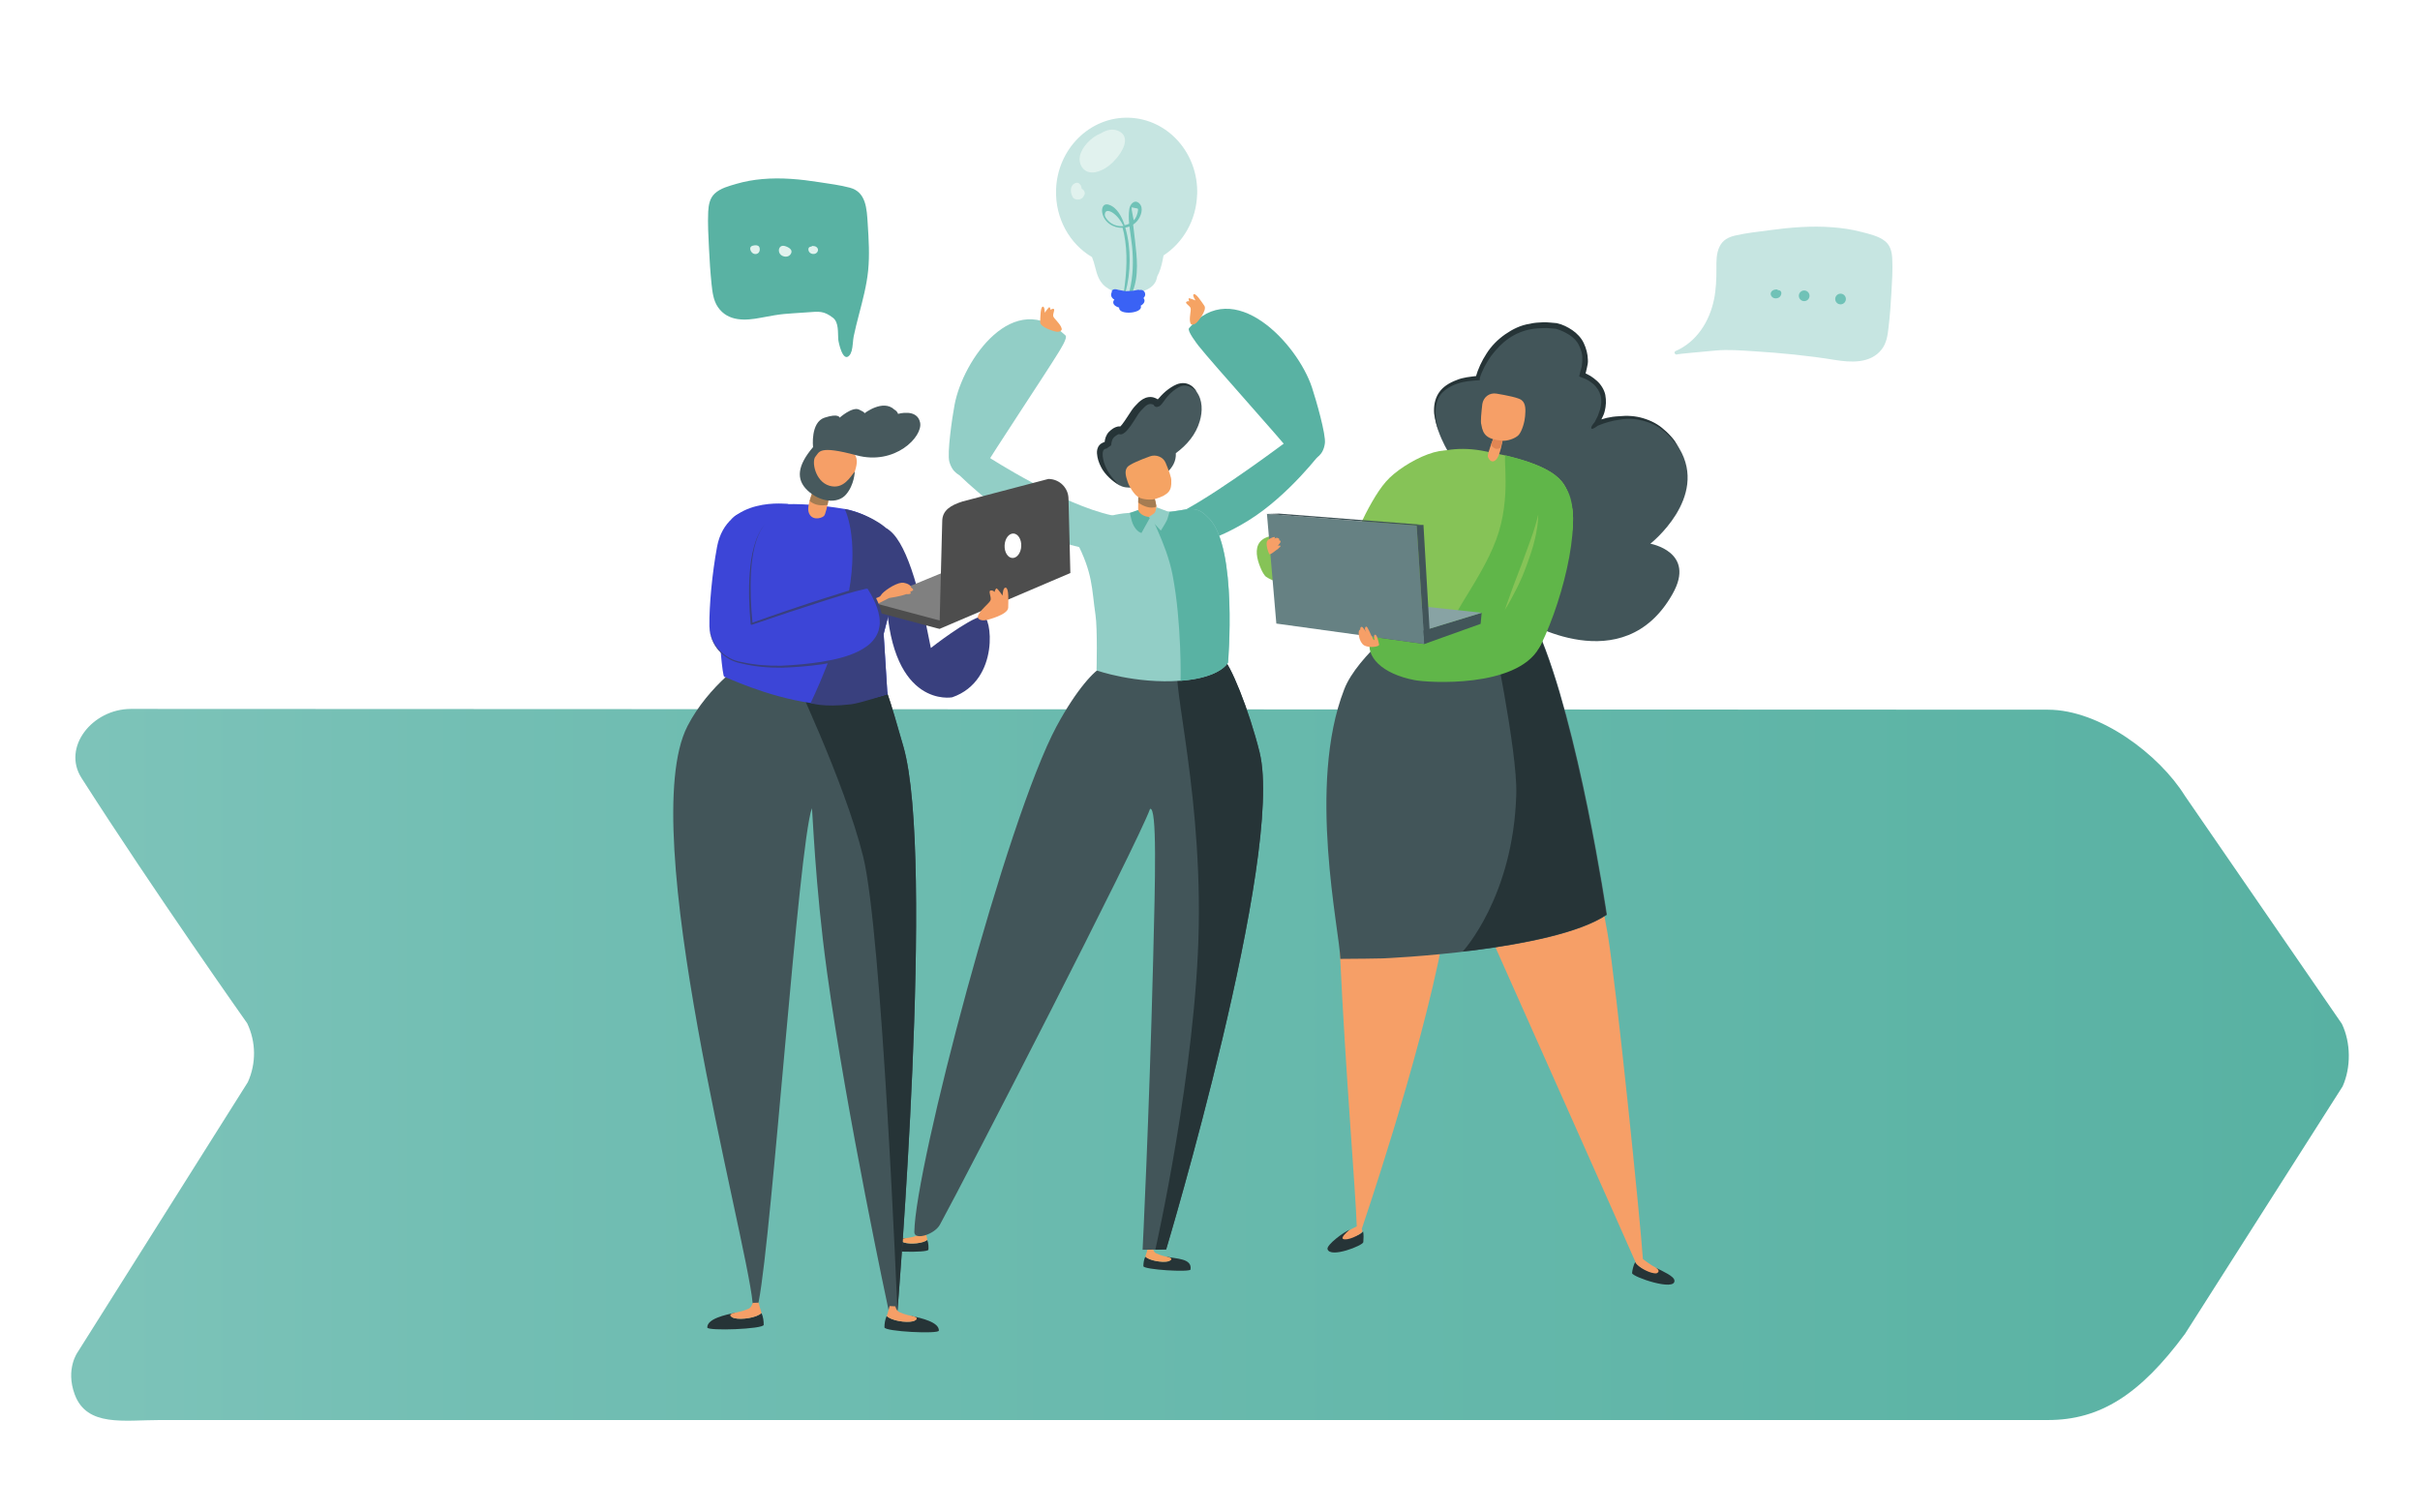 <svg xmlns="http://www.w3.org/2000/svg" xmlns:xlink="http://www.w3.org/1999/xlink" viewBox="0 0 340 212.5"><defs><style>.g{fill:#668183;}.h{fill:#f5a363;}.i{fill:#f69f67;}.j{fill:#fff;}.k{fill:#86c357;}.l{fill:#92cec6;}.m{fill:#a57c52;}.n{fill:#c6e5e1;}.o{fill:#e1f2ee;}.p{fill:#e18654;}.q{fill:#425559;}.r{fill:#70c2b7;}.s{fill:#88a3a4;}.t{fill:gray;}.u{fill:#59b2a3;}.v{fill:#47595d;}.w{fill:#263437;}.x{fill:#3a62f5;}.y{fill:#39407e;}.z{fill:#3c45d7;}.aa{fill:#60b649;}.ab{fill:#4d4d4d;}.ac{stroke-width:.81px;}.ac,.ad{fill:none;stroke:#fff;stroke-linecap:round;stroke-linejoin:round;}.ae{fill:url(#b);filter:url(#c);}.ad{stroke-width:.89px;}</style><linearGradient id="b" x1="-372.9" y1="148.35" x2="762.93" y2="148.35" gradientUnits="userSpaceOnUse"><stop offset="0" stop-color="#c7e6e2"></stop><stop offset=".39" stop-color="#72beb3"></stop><stop offset=".61" stop-color="#59b2a3"></stop><stop offset="1" stop-color="#2a8783"></stop></linearGradient><filter id="c"><feOffset dx="0" dy="1.24"></feOffset><feGaussianBlur result="d" stdDeviation="1.55"></feGaussianBlur><feFlood flood-color="#155e60" flood-opacity=".35"></feFlood><feComposite in2="d" operator="in"></feComposite><feComposite in="SourceGraphic"></feComposite></filter></defs><g id="a"><path class="ae" d="m329.04,142.63l-22.07-32.06c-3.6-5.79-11.93-12.1-19.24-12.1l-269.32-.11c-5.46,0-9.71,5.4-6.96,9.7,10.26,16.05,23.28,34.47,23.28,34.47,1.25,2.63,1.28,5.62.09,8.27l-23.88,37.89s-1.78,2.38-.44,5.99c1.71,4.6,6.91,3.59,11.98,3.59h265.26c7.31,0,12.93-3.57,19.24-12.1l22.15-34.78c1.19-2.66,1.16-6.12-.09-8.75Z"></path></g><g id="e"><g><g><g><path class="w" d="m167.26,178.37c.27-1.6-2.06-1.5-3.38-1.81.36.22.79.53.22.66-.84.19-2.65-.11-3.18-.68-.21.4-.28.96-.28,1.35,0,.5,6.56.89,6.63.47Z"></path><path class="h" d="m164.09,177.22c.57-.13.76-.48-.11-.64-.77-.14-1.4-.42-1.53-.48-.36-.16-.48-.69-.48-.69l-.7-.04s-.3,1.06-.36,1.18c.52.56,2.34.86,3.18.68Z"></path></g><g><path class="w" d="m123.81,175.45c-.14-1.62,2.17-1.32,3.51-1.5-.37.19-.83.46-.27.64.82.26,2.65.12,3.22-.39.18.42.2.99.17,1.37-.03.5-6.61.31-6.64-.12Z"></path><path class="h" d="m127.06,174.59c-.56-.18-.71-.55.16-.63.78-.07,1.42-.29,1.57-.34.37-.13.54-.65.54-.65l.7.02s.21,1.08.26,1.2c-.57.52-2.4.65-3.22.39Z"></path></g><path class="q" d="m148.46,102.02c2.78-5.17,5.36-7.9,6.46-8.34,3.17.21,15.56-1.27,16.83-1.2,1.03.56,3.77,7.34,5.22,13.22,3.53,14.36-13.13,69.84-13.13,69.84l-3.31.05s.9-17.87,1.48-40.6c.3-11.68.56-21.64-.43-21.35-1.8,4.98-25.83,51.67-29.53,58.43-.74,1.36-3.6,2.26-3.59,1.03.11-9.14,12.95-57.97,20-71.09Z"></path><path class="w" d="m165.87,92.97c2.91-.27,5.35-.51,5.88-.48,1.03.56,3.77,7.34,5.22,13.22,3.53,14.36-13.13,69.84-13.13,69.84l-1.52.03s5.76-25.44,6.1-45.46c.36-21.15-4.65-36.95-2.55-37.15Z"></path><path class="u" d="m167.83,76.31s2.7-.19,7.52-3.15c5.72-3.52,10.36-9.74,10.36-9.74l-5.11-1.27s-8.74,6.57-14.01,9.44c-2.49,1.35,1.25,4.73,1.25,4.73Z"></path><path class="l" d="m151.12,75.86s1.83-2.77,5.58-3.54c3.17-.65,5.54,0,9.01-.61,2.09-.37,2.8-.32,4.22,1.18,3.96,4.2,2.61,20.19,2.61,20.19,0,0-.99,2.13-6.66,2.56-6.37.48-11.82-1.45-11.82-1.45,0,0,.15-5.8-.15-7.81-.55-3.67-.31-5.81-2.8-10.53Z"></path><path class="u" d="m167.05,46.12c-.29.35,1.08,2.13,1.36,2.49,2.07,2.61,11.92,13.51,12.93,14.93.93,1.32,4.36,1.95,4.8-1.25.17-1.22-1.24-6.12-1.82-7.87-2.05-6.18-11.01-15.79-17.27-8.31Z"></path><path class="l" d="m153.51,77.12s-2.71.06-7.9-2.44c-6.17-2.98-11.63-8.73-11.63-8.73l4.9-1.73s10.37,6.71,17.41,8.2c2.85.6-2.78,4.7-2.78,4.7Z"></path><path class="l" d="m149.7,47.13c.34.32-.76,2.01-.99,2.4-1.7,2.79-9.59,14.64-10.39,16.14-.75,1.4-4.06,2.34-4.94-.8-.33-1.2.39-6.19.73-7.98,1.18-6.33,8.34-16.63,15.59-9.76Z"></path><path class="h" d="m148.21,46.56s-2.1-.54-2.07-1.32c.03-.78.04-2.06.35-2.15.31-.09.29.85.29.85,0,0,.48-.68.61-.77.13-.09.23.39.23.39,0,0,.12-.21.39-.17.27.04-.1.66-.04,1.01.05.35,1.06,1.1,1.2,1.8.05.26-.37.53-.94.36Z"></path><path class="h" d="m168.22,45.23s1.43-1.64.98-2.28c-.45-.65-1.15-1.72-1.46-1.62s.23.88.23.88c0,0-.76-.3-.92-.31-.15,0,.03.45.03.45,0,0-.21-.11-.41.07-.2.18.44.51.59.83.15.33-.27,1.52,0,2.19.1.25.6.24.97-.23Z"></path><path class="u" d="m161.85,72.01c.12,0,.23,0,.35,0,1.08,0,2.22-.06,3.5-.29,2.09-.37,2.8-.32,4.22,1.18,3.96,4.2,2.61,20.19,2.61,20.19,0,0-.93,2.01-6.18,2.52-.16.02-.48.04-.48.04,0,0,.17-8.11-1.12-14.83-.91-4.76-3.61-8.81-2.91-8.81Z"></path><path class="v" d="m168.12,55.03c-.7-.95-1.71-1.37-2.82-.77-.75.4-1.4.97-2,1.69-.13.15-.55.76-.79.77-.02,0,.02-.17-.23-.3-1.09-.54-1.8.24-2.55,1.07-.49.54-1.61,2.73-2.27,2.97-.07.02-.24-.2-.81.15-.74.47-.96.88-1.05,1.88-.02,0-.04-.01-.07-.01-1.2.11-1.14,1.15-.94,2.02.35,1.5,1.41,2.75,2.71,3.69,0,0,.01,0,.02,0,.96.59,2.76.26,3.77-.15,2.01-.8,4.23-2.14,4.11-4.37,1.58-1.16,2.83-2.64,3.37-4.52.39-1.33.42-2.93-.47-4.13Z"></path><g><path class="h" d="m160,69.27s-.27,2.98.1,3.27c.37.29,1.62.58,2.21-.23.59-.81-.45-3.26-.45-3.26l-1.85.22Z"></path><path class="m" d="m159.91,70.6c.63.48,1.74.96,2.56.59-.06-.53-.22-1.14-.36-1.57l-2.16-.14c-.03.43-.05.64-.04,1.13Z"></path></g><path class="h" d="m164.56,67.52c.05-.36-.39-1.54-.8-2.51-.34-.81-1.34-1.21-2.21-.89-1.36.49-2.83,1.11-3.14,1.48-.5.59-.19,1.44.02,2.09.21.64.85,1.72,1.46,2.13.56.37,1.84.47,2.47.27,1.89-.6,2.26-1.21,2.2-2.55Z"></path><path class="l" d="m162.48,71.26s-.11.62-.27.8c-.17.19-.86.59-.86.59,0,0,.61.69.82.91.24.26.92.99.92.99,0,0,.69-1.09.86-1.47.12-.27.35-1.13.35-1.13l-1.81-.68Z"></path><path class="u" d="m161.54,72.78l-1.17,2.1s-1.02-.19-1.45-2.03l-.18-.79,1.16-.41s.25.83,1.48.98"></path><path class="w" d="m168.12,55.03c-.4-.42-.9-.76-1.43-.84-.54-.09-1.02.14-1.47.45-.46.31-.87.68-1.22,1.1-.18.22-.34.42-.5.66-.09.12-.18.25-.29.38-.16.12-.14.28-.65.4h.07c-.13.04-.4-.05-.47-.17-.05-.07-.04-.06-.06-.09-.02-.05-.04-.11-.04-.1v-.04s-.01,0-.01,0v.02s.02.04.02.04c.01.02.02.03.02.03l-.19-.07c-.15-.05-.28-.05-.41-.03-.25.04-.53.24-.8.52-.28.29-.57.58-.77.89l-.68,1.07c-.23.37-.48.73-.79,1.1-.17.18-.31.37-.63.56l-.14.07s.04,0-.12.04c-.14.02-.18,0-.23,0-.08-.02-.1-.03-.11-.03-.05-.02,0,0,0,0,.01,0-.02,0-.08.02-.24.1-.63.37-.75.57-.16.22-.24.59-.28.99l-.61.42c.19.01,0,0-.01.02-.05,0-.1.02-.15.03-.09.03-.16.06-.22.11-.11.09-.19.29-.2.55-.02.52.11,1.12.32,1.65.41,1.09,1.19,2.06,2.11,2.88h0s.02,0,.02,0h-.02s0,0,0,0c-.54-.3-1.05-.68-1.51-1.12-.45-.44-.88-.94-1.16-1.52-.3-.59-.51-1.19-.56-1.9-.02-.35.03-.79.35-1.16.16-.18.36-.3.56-.38.1-.03.2-.07.3-.08.14,0,.1-.07.44,0l-.61.42c.03-.44.07-.95.37-1.46.15-.25.35-.45.55-.61.2-.16.38-.29.68-.41.14-.06.32-.11.55-.1.11,0,.25.04.31.06.01,0,.02,0-.04,0-.03,0-.06-.02-.19,0-.14.04-.06.02-.08.02h0s.2-.18.31-.32c.24-.3.47-.65.7-1l.72-1.09c.28-.41.61-.72.93-1.05.35-.31.79-.66,1.41-.74.3-.04.61,0,.87.11.14.06.22.08.4.2.09.06.18.14.25.25.04.06.07.12.09.18l.02.09v.03s0-.02,0-.02c0,.01-.01-.05-.03-.09-.02-.03,0-.02-.06-.09-.08-.13-.34-.21-.47-.16h.07c-.21.06,0-.02.05-.09.09-.08.18-.18.27-.28.18-.22.41-.46.62-.66.44-.42.94-.79,1.48-1.08.52-.3,1.24-.47,1.86-.27.62.19,1.06.65,1.35,1.16Z"></path></g><g><path class="q" d="m204.6,65.25s-8.52-11.35,3.04-12.1c0,0,2.28-8.55,11.06-7.33,0,0,5.55,1.15,3.66,6.85,0,0,5.19,1.65,1.94,6.87,0,0,7.44-3.51,11.62,3.44,4.18,6.95-4.05,13.41-4.05,13.41,0,0,6.48,1.14,3.11,7.07-6.95,12.31-20.88,3.68-20.88,3.68l-9.49-21.88Z"></path><path class="w" d="m202.3,60.97c-.41-.88-.67-1.88-.81-2.87-.07-.99.07-2.02.65-2.9s1.48-1.41,2.5-1.8c.95-.4,1.95-.46,2.95-.59l-.28.24c.34-1.22.88-2.36,1.54-3.37.67-1.07,1.59-1.99,2.62-2.71,1.04-.72,2.2-1.3,3.47-1.48.61-.16,1.27-.18,1.87-.21.66-.02,1.25.08,1.91.12h0c.85.19,1.55.56,2.19.99.63.43,1.25,1.06,1.6,1.81.35.74.56,1.54.58,2.33.04.4-.05.78-.14,1.17-.09.39-.18.77-.27,1.16l-.3-.54c.78.25,1.41.68,1.97,1.18.56.49,1.04,1.25,1.19,1.98.15.79.1,1.58-.08,2.28-.09.39-.24.7-.4,1.02l-.52.95-.43-.49c1.09-.45,2.16-.71,3.36-.76,1.13-.12,2.32-.05,3.42.29,1.1.33,2.13.86,2.94,1.63.44.36.81.77,1.18,1.19.37.42.6.96.9,1.37-.67-.89-1.34-1.79-2.22-2.43-.81-.71-1.84-1.17-2.88-1.43s-2.16-.34-3.23-.14c-1.07.13-2.15.45-3.1.85,0,0-.77.6-.89.4-.18-.21.45-.89.45-.89l.45-.89c.09-.32.24-.64.33-.96.17-.64.22-1.29.06-1.89s-.52-1.15-.96-1.57c-.5-.43-1.07-.79-1.66-.96l-.39-.16.09-.39c.09-.32.18-.71.27-1.03.02-.33.11-.71.07-1.04.05-.72-.18-1.32-.47-1.93s-.79-1.1-1.36-1.46-1.21-.67-1.86-.84h.07c-.59-.03-1.18-.14-1.78-.11-.6.03-1.19.05-1.73.15-1.14.19-2.23.64-3.19,1.3-.97.66-1.75,1.52-2.48,2.46-.66.94-1.26,2.01-1.59,3.1l-.02.33h-.2c-.93.06-1.93.12-2.88.45-.88.27-1.77.8-2.35,1.48-.58.75-.77,1.72-.77,2.7.06,1.05.26,2.05.6,2.92Z"></path><path class="w" d="m235.25,179.91c-.03-.59-1.57-1.28-2.66-1.81.31.28.62.63.02.66-.8.08-2.47-.75-2.88-1.43-.22.38-.41,1.15-.43,1.54.03.53,6.12,2.62,5.95,1.04Z"></path><path class="w" d="m186.51,175.5c-.16-.6,2.34-2.46,3.16-2.74-.28.18-.64.61-.25.83.51.29,1.66-.02,2.09-.58.1.46.06,1.05.03,1.51s-4.65,2.31-5.03.98Z"></path><path class="i" d="m232.66,178.11c-.64-.3-1.78-1.16-1.84-1.23-.33-5.13-3.72-38.39-4.96-45.73-2.01-11.78-8.87-37.61-10.28-40.39-3.18-.99-12.51-3.04-17.12-4.39-.02.26-5.77,5.32-8.74,11.34-4.64,9.32.53,64.09.9,74.59-.07.06-.41.17-1.1.58-.28.18-1.19,1.03-.81,1.19.51.29,2.35-.5,2.72-1.07-.06-.13-.05-.26-.11-.33,0-.07,8.07-23.42,11.38-40.61,2.79-14.41,1.58-22.28,1.58-22.28l5.48,22.54s20.09,45.08,20.09,45.15c.42.62,2.02,1.51,2.88,1.43.54-.23.24-.57-.08-.79Z"></path><path class="q" d="m216.11,88.7l-17.64-2.39s-7.78,5.71-9.62,10.56c-5.24,13.47-.62,33.98-.54,37.85l3.51-.03,2.45-.04s23.95-.99,31.5-6.13c0,0-3.95-26.69-9.65-39.82Z"></path><path class="w" d="m213.03,111.6c-.41,14.43-7.52,22.08-7.52,22.08,0,0,1.07-.13,1.53-.16,6.94-.92,14.85-2.44,18.65-5,0,0-3.95-26.69-9.65-39.82l-6.62-.89c.07,0,3.81,17.78,3.61,23.79Z"></path><path class="k" d="m194.8,84.7s-13.86-1.56-16.9-3.65c-.26-.15-.61-.82-.72-1.09-.81-1.82-1.94-5.75,4.93-4.52,7.79,1.36,13.21,4.46,13.21,4.46,0,0-.38.83-.51,4.81Z"></path><path class="k" d="m204.69,64.86s-6.96,12.44-11.2,16.48c-5.5,5.27-4.14-3.54-4.14-3.54,0,0,2.71-7.09,5.36-10.12,2.44-2.85,9.95-6.48,9.98-2.82Z"></path><path class="k" d="m195.97,70.83c-1.22,5.55-1.63,7.81-.26,15.16.39,2.12,20.57,5.26,20.91,4.04.1-.45,1.1-3.72,1.62-5.52,2.47-8.48,3.36-10.91,2.38-14.18-.65-2.27-.93-4.97-12.51-7.03-3.66-.63-6.43.17-7.73.87-2.19,1.17-3.92,4.33-4.4,6.65Z"></path><path class="aa" d="m212.49,85.32c.54-2.12,2.17-9.02,2.17-9.02,0,0,1.18-13.01,5.21-7.91,2.81,3.52-.08,15.44-3.36,22.16-1.29,2.53-5.2-.4-4.03-5.23Z"></path><path class="aa" d="m209.76,85.54s-16.47,1.94-17.22,4.31c-.75,2.37,1.61,4.82,6.18,5.7,1.96.39,14.28,1.13,17.5-4.49,2.99-5.24-6.46-5.52-6.46-5.52Z"></path><g><path class="i" d="m210.27,60.44s-1.34,3.25-1.23,3.71c.11.4.59,1.09,1.23.34s1.04-3.79,1.04-3.79l-1.04-.26Z"></path><path class="p" d="m210.84,62.9c.11-.65.34-1.22.34-1.22l-1.31-.22s-.16.45-.4,1.02c.24.41.74.83,1.36.42Z"></path></g><path class="i" d="m208.12,59.65c-.14-.35.01-1.72.14-2.89.16-.97,1-1.62,1.98-1.46,1.5.25,3.12.58,3.53.91.65.5.56,1.48.5,2.27-.05.72-.4,2.05-.9,2.63-.49.52-1.69.91-2.41.8-2.04-.2-2.61-.82-2.84-2.25Z"></path><path class="aa" d="m204.32,88.91c5.69,1.09,12.13,1.77,12.3,1.13.1-.45,1.1-3.72,1.62-5.52,2.47-8.48,3.36-10.91,2.38-14.18-.6-2-.84-4.37-9.05-6.35-.52-.1.87,5.88-1.36,11.82-2.33,6.33-8.17,12.62-5.88,13.1Z"></path><g><polygon class="q" points="208.17 86.09 208.02 87.65 200.12 90.48 193.73 89.59 200.36 88.46 208.17 86.09"></polygon><polygon class="s" points="179.47 86.1 200.03 88.59 208.17 86.09 179.78 83.04 179.47 86.1"></polygon><polygon class="g" points="179.32 87.61 200.12 90.48 199.03 73.84 178 72.21 179.32 87.61"></polygon><polygon class="q" points="200.94 90.01 200.12 90.48 199.03 73.84 199.99 73.74 200.94 90.01"></polygon><polygon class="q" points="199.94 73.74 179.69 72.16 177.94 72.21 199.03 73.84 199.94 73.74"></polygon></g><g><path class="i" d="m191.44,90.5c-.43-.49-.58-1.22-.55-1.67.02-.33.22-.38.22-.38,0,0-.04-.4.22-.38.2.01.55.76.98,1.24.25.28.63.5.82.64,0,0-.22-.73.05-.78s.47.88.57,1.35c.17.4-1.76.61-2.31-.02Z"></path><path class="i" d="m192.94,89.81c-.42-.68-.8-1.88-1.01-1.77-.27.11-.17.58.12,1.19.23.54.89.58.89.58Z"></path></g><path class="i" d="m178.44,77.87c.41-.17.62-.42.97-.66.07,0,.21-.12.28-.24.07-.06.21-.12.21-.25,0-.07-.06-.07-.13-.07h-.07s-.07,0-.07,0c-.07,0-.07.06-.14.06.07-.06.14-.12.21-.25.07-.06.21-.25.22-.38q0-.07-.06-.13c-.07,0-.13,0-.13-.07v-.13c.01-.07-.3-.35-.72-.05.21-.18.08-.26.02-.26-.27.05-.81.27-.96.53-.35.37.2,1.98.34,1.92Z"></path><path class="k" d="m211.41,85.71c.41-1.15.81-2.24,1.21-3.39l1.27-3.32c.4-1.09.81-2.24,1.21-3.32.4-1.09.74-2.24,1.02-3.4-.01,1.18-.22,2.41-.5,3.57-.27,1.16-.68,2.31-1.09,3.46-.41,1.15-.87,2.23-1.41,3.31-.53,1.01-1.06,2.09-1.72,3.09Z"></path></g><g><g><g><path class="q" d="m96.58,102.03c2.93-5.71,8.4-9.54,9.57-10.03,3.4.18,15.44,2.16,16.79,2.22,1.11.6,2.13,4.23,3.98,10.66,4.47,15.53-.83,79.27-.83,79.27l-1.25-.09s-5.9-27.48-8.65-47.5c-1.71-12.44-2.02-22.85-2.13-23.01-1.88,5.47-5.58,59.57-7.46,69.28-.32,1.64-.73,1.57-.86.22-.91-9.52-16.59-66.55-9.16-81.02Z"></path><path class="w" d="m126.09,184.14s5.3-63.74.83-79.27c-1.85-6.42-2.86-10.06-3.98-10.66l-12.05-.6s7.77,16.16,10.38,26.73c2.66,10.75,4.81,63.79,4.81,63.79Z"></path></g><path class="z" d="m126.78,78.82l-2.63,10.25.53,8.46s-5.89,1.95-10.79,1.24c-6.29-.91-11.9-3.66-12.14-3.69-.43-.05-2.28-20.62,1.73-22.72,3.13-1.64,8.06-2.04,15.21-.85,3.64.61,8.13,3.74,8.09,7.3Z"></path><g><g><path class="y" d="m126.78,78.82l-2.63,10.25.53,8.46s-3.78,1.26-5.1,1.42c-4.02.48-5.69-.18-5.69-.18,0,0,4-8.12,5.37-15.6,1.42-7.8-.58-11.66-.58-11.66,0,0,8.11,1.52,8.09,7.3Z"></path><path class="y" d="m138.07,86.55c1.24-.26,2.54,9.05-4.29,11.42,0,0-8.45,1.61-9.24-13.65v-10.09c2.68,1.47,4.59,8.24,6.24,16.81,0,0,5.15-4.04,7.22-4.48.02,0,.05,0,.07-.01Z"></path></g><polygon class="t" points="132.75 87.77 122.12 84.71 137.07 78.55 149.58 78.04 132.75 87.77"></polygon><g id="f"><path class="ab" d="m150.4,80.5l-18.41,7.86.39-15.12c0-1.55,1.21-2.26,2.84-2.78l12.08-3.17c1.56.01,2.83,1.27,2.82,2.82l.26,10.39Z"></path><ellipse class="j" cx="142.31" cy="76.68" rx="1.72" ry="1.17" transform="translate(59.57 215.55) rotate(-87.53)"></ellipse><path class="ab" d="m122.18,85.74l9.55,2.55c.26.07.37.09.46-.21,0,0,.21-.81-.16-.9l-9.55-2.55c-.26-.07-.54.12-.63.43h.02c-.08.3.05.61.31.68Z"></path></g></g><path class="i" d="m138.66,87.1s2.97-.71,2.99-1.73.1-2.69-.33-2.8c-.43-.11-.46,1.11-.46,1.11,0,0-.62-.88-.8-1-.17-.12-.34.5-.34.5,0,0-.15-.27-.53-.22s.09.86-.01,1.32c-.1.46-1.56,1.43-1.8,2.34-.09.34.48.7,1.29.46Z"></path><path class="i" d="m127.33,83.47c.25.02.6.02.63-.15.01-.06-.04-.1-.11-.13,0,0,.02-.01.02-.02.07-.07.46-.18.43-.29-.03-.13-.18-.28-.35-.4.03-.01.05-.04.02-.08-.2-.31-.58-.43-.88-.49-.1-.04-.23-.05-.37-.04-.02,0-.04,0-.04,0h0c-.99.1-2.67,1.28-2.92,1.77-.18.35-.85.34-.94.58-.17.42.3.71.3.71l1.8-.91s1.5-.21,2.39-.54Z"></path><path class="z" d="m110.78,70.82s-8.7-1.22-10.04,6.02c-.68,3.66-1.11,8.26-1.07,11.11.04,3.36,3.26,5.85,6.66,5.13h0s-2.88-14.92,1.16-19.45c1.95-2.19,3.28-2.81,3.28-2.81Z"></path><path class="z" d="m122.02,82.55c-.28-.43-15.69,4.8-17.32,5.45-1.52.61-5.19,3.06-2.12,4.58,1.18.58,4.46,1.29,8.32,1.04,6.58-.43,17.12-1.74,11.12-11.07Z"></path><g><path class="w" d="m99.37,186.51c-.02-1.23,2.48-1.77,4.07-2.11-.43.26-.95.63-.27.8,1,.25,3.17-.06,3.81-.73.25.5.32,1.19.32,1.66,0,.61-7.92.9-7.93.38Z"></path><path class="i" d="m103.18,185.2c-.68-.17-.9-.61.14-.78.92-.15,1.67-.47,1.84-.54.43-.18.59-.83.59-.83l.83-.03s.34,1.3.41,1.45c-.64.67-2.81.99-3.81.73Z"></path></g><g><path class="w" d="m131.91,186.95c.03-1.19-2.38-1.74-3.91-2.08.41.25.91.62.25.77-.96.23-3.06-.1-3.67-.75-.24.48-.32,1.14-.32,1.6,0,.59,7.63.97,7.64.46Z"></path><path class="i" d="m128.25,185.64c.66-.16.87-.58-.13-.75-.89-.15-1.61-.47-1.77-.54-.42-.18-.56-.81-.56-.81l-.8-.04s-.33,1.25-.41,1.39c.61.66,2.7.99,3.67.75Z"></path></g><g><path class="i" d="m116.78,67.79s-.58,4.34-1.03,4.72-1.79.66-2.15-.58c-.36-1.23,1.38-4.66,1.38-4.66l1.8.52Z"></path><path class="m" d="m116.26,70.93c-.8.16-1.8.08-2.51-.55.21-.76.54-1.59.82-2.2l2.08.61c-.1.62-.23,1.43-.38,2.15Z"></path></g><path class="i" d="m112.75,66.18c-.07-.45,1.22-2.07,1.69-3.29.39-1.02.82-1.38,1.86-.97,1.62.63,3.37,1.43,3.75,1.9.6.75.24,1.82-.01,2.63-.25.81-.99,2.16-1.73,2.66-.67.46-2.19.57-2.94.31-2.25-.78-2.7-1.56-2.64-3.24Z"></path><path class="y" d="m99.68,87.95c.02.62.14,1.24.38,1.81.23.57.57,1.11.99,1.56.42.46.92.84,1.46,1.13.55.3,1.14.49,1.76.58h0s0,0,0,0c1.82.4,3.69.54,5.55.5,1.86-.08,3.73-.25,5.57-.54,1.83-.3,3.67-.7,5.31-1.53.81-.42,1.58-.94,2.11-1.67.28-.35.47-.76.62-1.17.11-.43.2-.87.17-1.31-.02-.89-.28-1.78-.64-2.61-.17-.42-.4-.82-.61-1.23l-.36-.59-.09-.15-.04-.07s-.03-.04.03.02c.06.03.02.01.04.02-.05,0-.19.01-.29.03-1.8.39-3.59.98-5.37,1.53-3.56,1.13-7.11,2.31-10.64,3.52h0c-.07.02-.15-.01-.17-.08,0-.01,0-.02,0-.03-.21-2.41-.31-4.83-.12-7.24.1-1.2.26-2.41.58-3.58.32-1.16.78-2.31,1.58-3.23-.78.93-1.21,2.09-1.5,3.25-.28,1.17-.42,2.37-.49,3.57-.13,2.4-.02,4.81.23,7.21l-.18-.11c3.52-1.27,7.06-2.46,10.62-3.6,1.79-.56,3.55-1.15,5.41-1.56.13-.02.23-.05.41-.03.04.01.04,0,.12.04.09.07.07.08.08.09l.05.08.09.15.37.6c.22.42.45.83.63,1.27.37.87.64,1.79.66,2.76.02.48-.07.96-.2,1.43-.16.45-.37.9-.68,1.28-.58.78-1.4,1.32-2.24,1.76-1.7.85-3.57,1.25-5.42,1.53-1.86.26-3.73.41-5.61.47-1.88.02-3.77-.14-5.6-.58h0c-.63-.11-1.24-.32-1.79-.63-.55-.32-1.05-.71-1.47-1.19-.42-.47-.75-1.02-.97-1.6-.22-.58-.33-1.21-.34-1.83Z"></path></g><path class="v" d="m114.23,62.82s-.39-3.49,1.62-4.14c2.01-.66,2.12,0,2.12,0,0,0,1.76-1.57,2.71-1.14.95.43.76.54.76.54,0,0,2.61-2.06,4.23-.52,0,0,.39.19.5.59,0,0,2.68-.79,3.1,1.21.42,1.99-3.53,6.07-8.93,4.61-5.4-1.46-5.21-.45-5.77.18-.56.63-.07,3.48,1.94,4.09,2.02.61,3-1.33,3.58-1.98,0,0-.04,1.84-1.23,3.22-1.19,1.38-3.67,1.05-5.38-.55-1.71-1.6-1.43-3.54.74-6.1Z"></path></g></g><g><path class="n" d="m168.2,27.3c.18-5.77-4.11-10.59-9.59-10.76-5.47-.17-10.06,4.37-10.24,10.14-.12,4.03,1.93,7.6,5.05,9.44.09.22.17.44.24.67.28.92.42,1.89.93,2.68.84,1.32,2.36,1.72,3.68,1.74.09,0,.19,0,.28-.01.17,0,.33,0,.5,0,1.04-.06,2.65-.43,3.27-1.56.13-.24.21-.52.27-.82.09-.17.18-.35.26-.54.3-.74.48-1.56.62-2.39,2.74-1.79,4.61-4.94,4.72-8.58Z"></path><path class="r" d="m159.21,31.55c.2-.14.39-.3.56-.5.51-.6.97-1.82.3-2.47-.67-.65-1.3.13-1.4.74-.11.67-.1,1.39-.03,2.11-.2.1-.41.17-.64.21-.01-.04-.02-.09-.04-.14-.33-.97-.99-2.33-2.12-2.72-.87-.3-1.09.48-.98,1.11.26,1.37,1.56,2.16,2.86,2.12.07.26.13.53.19.79.57,2.79.37,5.51-.02,8.3-.02.12.19.15.22.03.79-2.83.83-6.27-.01-9.15.2-.03.39-.09.58-.16.11.95.28,1.9.37,2.78.21,2.14.15,4.12-.34,6.22-.06.26.33.38.43.12.9-2.25.59-4.85.32-7.19-.08-.73-.18-1.47-.26-2.2Zm-3.54-.57c-.2-.22-.47-.53-.45-.83.03-.73.67-.56,1.15-.23.67.47,1.12,1.13,1.47,1.83-.81.12-1.65-.2-2.17-.77Zm3.4-1.14c-.06-.23-.08-.47-.07-.71.28.06.56.11.84.17.17.17-.13.99-.2,1.14-.09.19-.21.36-.35.52-.08-.37-.16-.74-.22-1.12Z"></path><path class="x" d="m160.89,41.33c0-.25-.14-.46-.38-.56-.12-.05-.26-.06-.38-.02-.09-.04-.2-.05-.33-.02-.54.14-1.1.17-1.66.18-.35-.06-.69-.13-1.04-.19-.29-.1-.63-.16-.83.07-.08.09-.09.18-.07.27-.1.16-.12.36-.07.54.06.21.23.39.44.5-.13.12-.2.3-.15.5.06.22.24.37.45.47.11.06.23.11.36.14-.09,1.12,3.32.84,3.06-.19,0-.03-.02-.05-.03-.07.21-.11.38-.27.47-.43.11-.22.1-.46-.08-.64.14-.14.24-.31.25-.52Z"></path><path class="o" d="m157.04,18.36c-.78-.32-1.64-.08-2.35.36-1.4.54-2.71,1.96-2.97,3.2-.22,1.04.38,2.17,1.49,2.3.93.11,1.99-.46,2.69-1.02,1.16-.92,3.52-3.85,1.13-4.85Z"></path><path class="o" d="m151.99,26.54s0,0,0,0c0-.01,0-.03-.01-.05-.02-.09-.04-.19-.07-.28-.01-.08-.04-.15-.09-.21-.13-.14-.16-.17-.08-.1-.11-.19-.42-.29-.62-.2-.23.11-.38.19-.51.42-.08.14-.14.3-.15.46-.03.42.06.75.25,1.11.14.26.48.36.75.35.12,0,.23-.03.34-.07.22-.07.38-.25.47-.45.02-.03.04-.06.06-.09.2-.33-.01-.75-.33-.9Z"></path></g><g><path class="n" d="m235.66,49.78c.1-.05,3.7-.38,5.35-.53,1.8-.17,3.62-.01,5.42.1,3.8.24,7.54.6,11.3,1.21,2.24.37,5.04.56,6.62-1.45.7-.88.86-2,.98-3.09.19-1.6.31-3.2.4-4.81.09-1.62.21-3.28.12-4.91-.05-.93-.26-1.81-1.01-2.42-.9-.73-2.29-1.03-3.38-1.31-1.31-.34-2.66-.54-4.01-.64-2.97-.23-5.96.02-8.9.42-1.56.21-3.18.38-4.72.73-1,.23-1.81.64-2.26,1.61-.44.92-.43,2-.42,2.99,0,1.48-.04,2.94-.34,4.4-.65,3.12-2.43,5.94-5.41,7.25-.31.14-.04.59.27.46Z"></path><path class="r" d="m249.32,40.7c.11-.03.23-.04.35-.04.04.06.11.1.2.11.58.04.46.74.12.99-.33.24-.87.22-1.11-.15-.27-.41.01-.81.44-.91Z"></path><circle class="r" cx="258.59" cy="42.01" r=".75"></circle><circle class="r" cx="253.48" cy="41.56" r=".75"></circle></g><g><path class="u" d="m119.64,49.36c.19-.66.19-1.59.3-2.1.21-1.03.48-2.05.74-3.07.53-2.04,1.08-4.08,1.29-6.17.22-2.19.08-4.4-.06-6.6-.13-2.05-.21-4.45-2.51-5.05-1.39-.37-2.85-.55-4.27-.77-2.66-.42-5.36-.68-8.04-.44-1.22.11-2.44.32-3.63.67-.98.29-2.24.6-3.05,1.37-.68.64-.86,1.56-.91,2.54-.08,1.7.03,3.44.11,5.14.08,1.68.19,3.36.36,5.03.12,1.14.26,2.31.89,3.23,1.43,2.1,3.96,1.9,5.98,1.51,3.39-.64,3.19-.52,6.62-.77,1.63-.12,2.26-.23,3.56.76.85.65.68,2.1.75,3.03.03.39.64,3.37,1.59,2.24.12-.14.2-.33.27-.55Z"></path><g><path class="o" d="m105.75,34.52c-.61.15-.32.9.08,1.1.4.2.84-.02.9-.44.13-.97-.85-.69-.98-.66Z"></path><path class="o" d="m110.13,34.54c-.76-.09-.91.85-.42,1.27.36.31,1,.36,1.31-.02.67-.82-.67-1.23-.89-1.25Z"></path><path class="o" d="m114.44,34.59c-.1-.02-.21-.03-.32-.04-.04.05-.1.09-.18.1-.52.04-.42.67-.11.89.3.22.78.2,1-.13.25-.37-.01-.74-.4-.83Z"></path></g></g><g><line class="ad" x1="142.38" y1="18.87" x2="136.56" y2="15.98"></line><line class="ad" x1="141.79" y1="21.05" x2="135.37" y2="21.34"></line><line class="ad" x1="143.86" y1="16.78" x2="139.88" y2="11.73"></line></g><g><line class="ac" x1="176.44" y1="30.72" x2="182.16" y2="32.17"></line><line class="ac" x1="176.54" y1="28.67" x2="182.18" y2="27.19"></line><line class="ac" x1="175.53" y1="32.87" x2="180.03" y2="36.58"></line></g></g></svg>